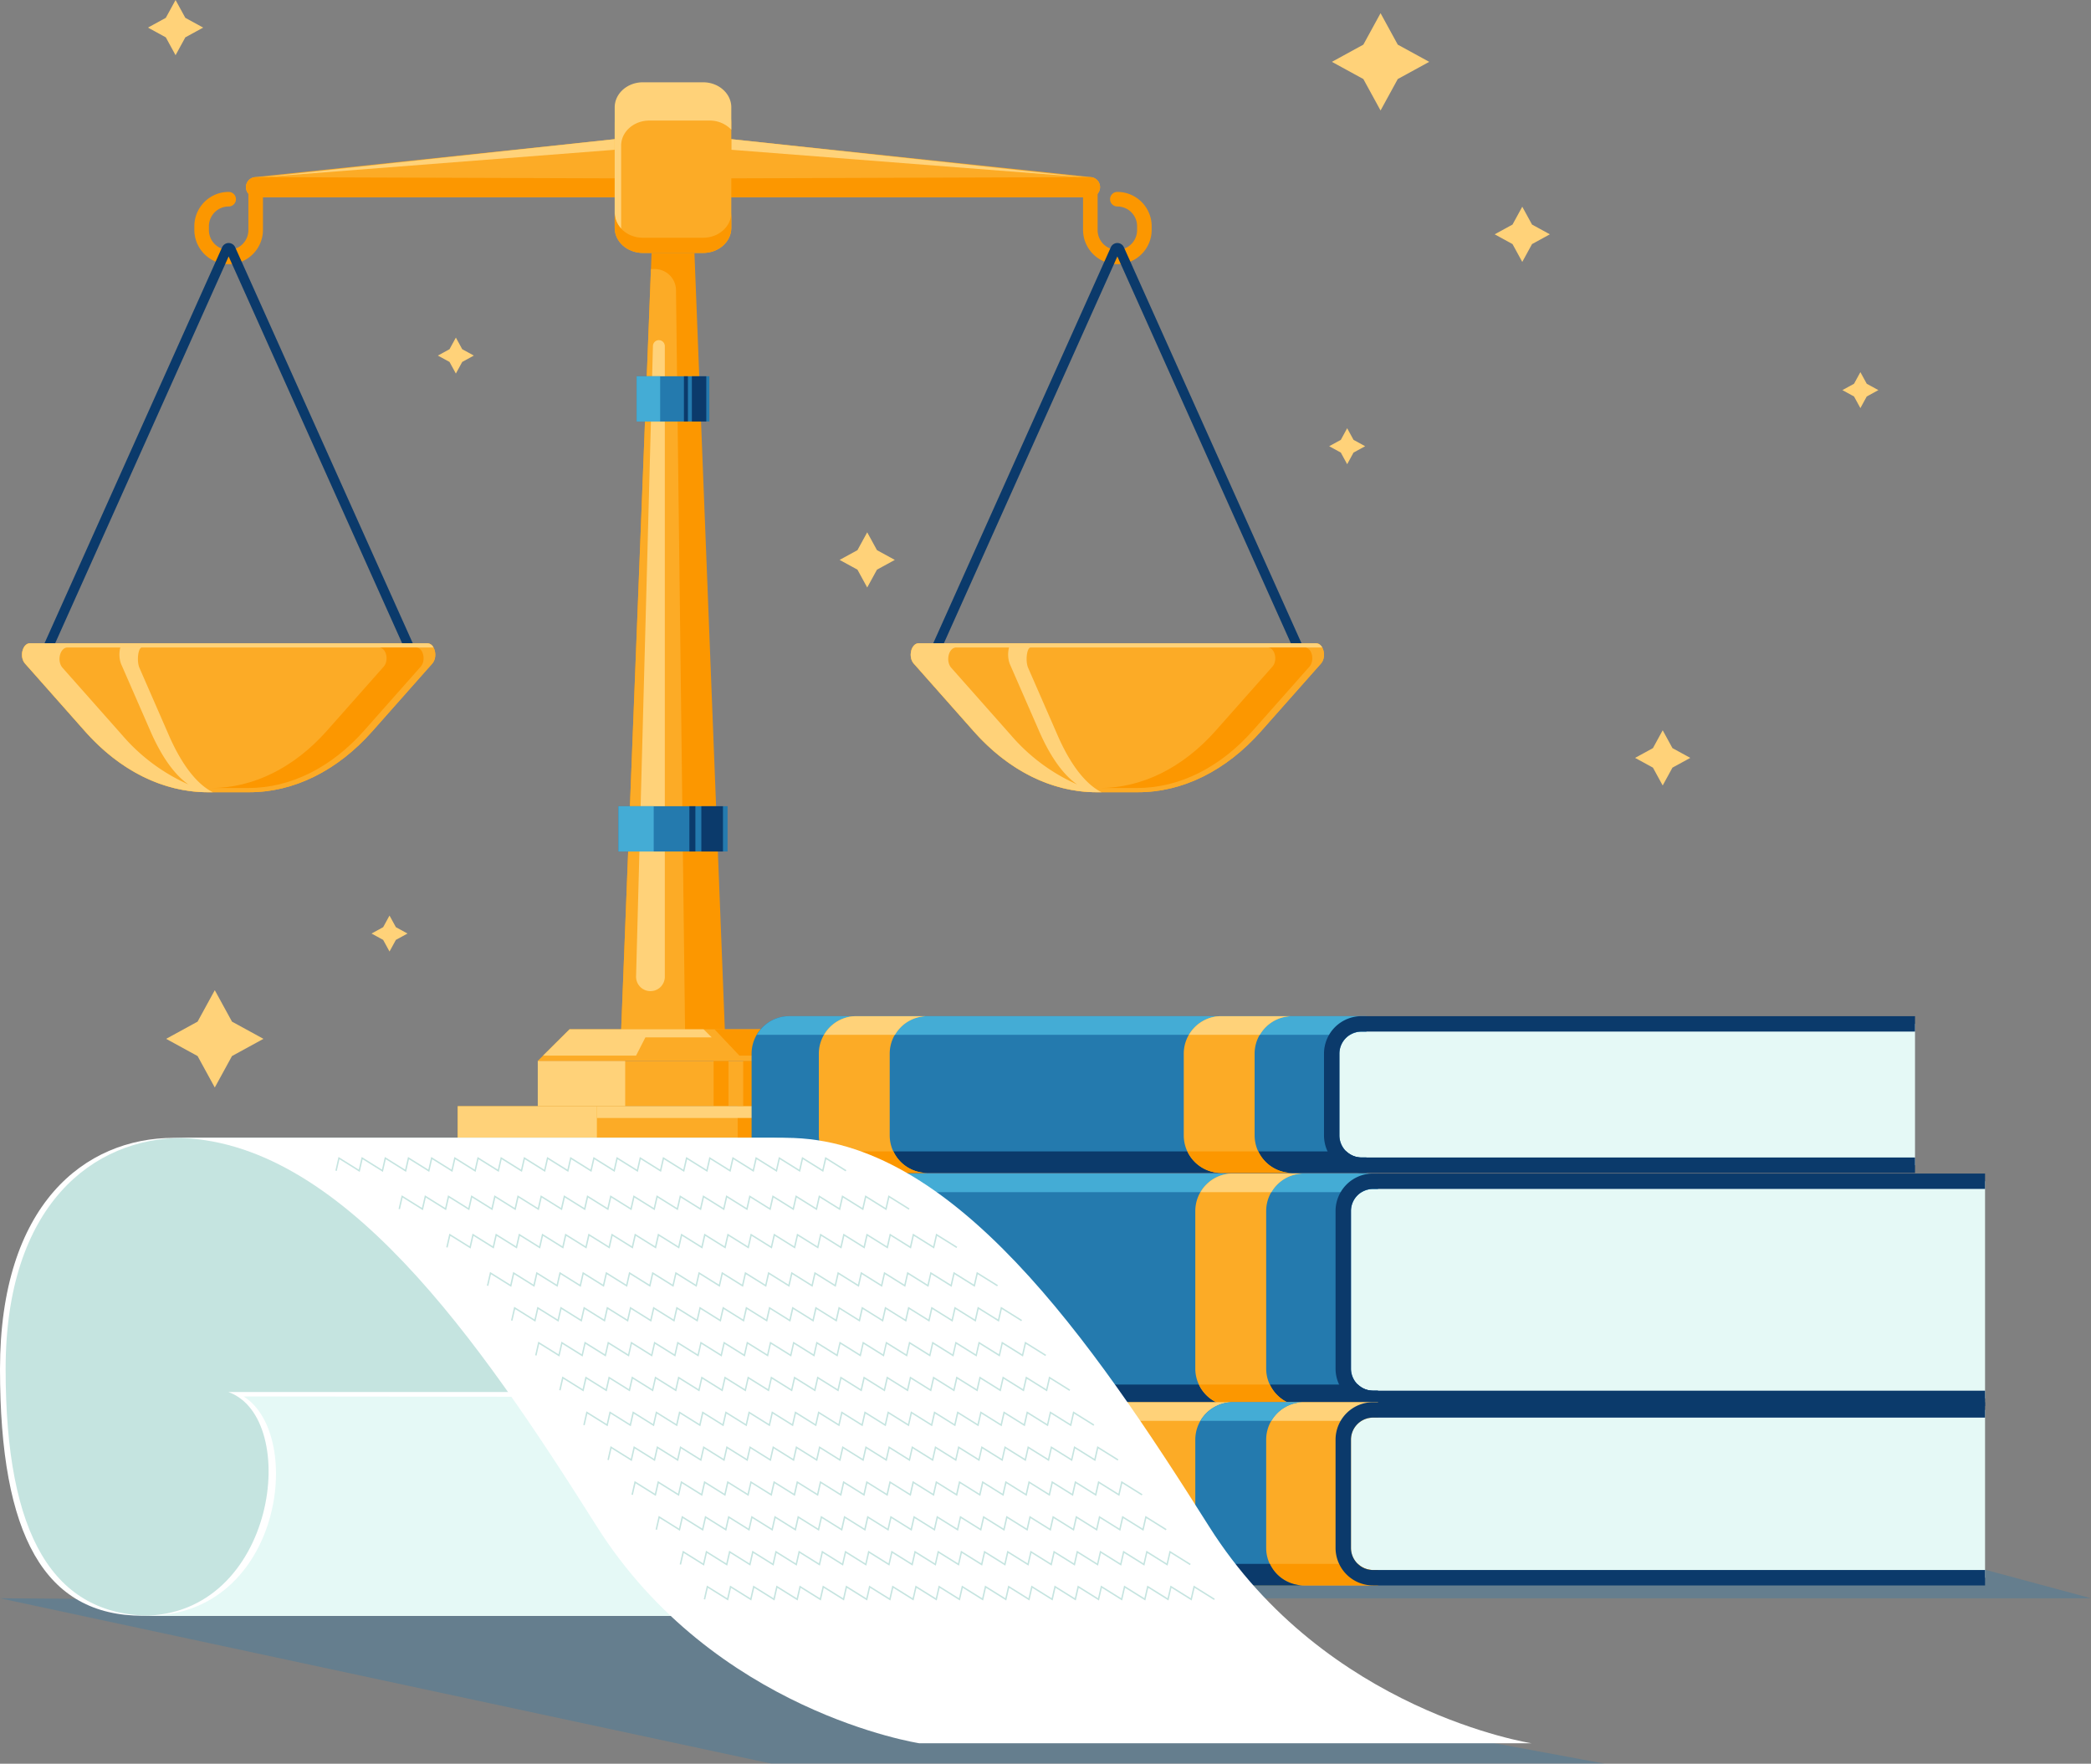 <svg id="Group_872" data-name="Group 872" xmlns="http://www.w3.org/2000/svg" xmlns:xlink="http://www.w3.org/1999/xlink" width="711.355" height="600" viewBox="0 0 711.355 600">
  <rect x="0" y="0" width="711.355" height="600" fill="#808080" stroke="none"/>
  <defs>
    <clipPath id="clip-path">
      <rect id="Rectangle_187" data-name="Rectangle 187" width="711.355" height="600" fill="none"/>
    </clipPath>
    <clipPath id="clip-path-3">
      <rect id="Rectangle_166" data-name="Rectangle 166" width="409.536" height="23.159" fill="none"/>
    </clipPath>
    <clipPath id="clip-path-4">
      <rect id="Rectangle_167" data-name="Rectangle 167" width="546.007" height="56.283" fill="none"/>
    </clipPath>
    <clipPath id="clip-path-5">
      <rect id="Rectangle_185" data-name="Rectangle 185" width="29.939" height="11.531" fill="none"/>
    </clipPath>
  </defs>
  <g id="Group_871" data-name="Group 871" clip-path="url(#clip-path)">
    <g id="Group_870" data-name="Group 870">
      <g id="Group_869" data-name="Group 869" clip-path="url(#clip-path)">
        <g id="Group_862" data-name="Group 862" transform="translate(301.819 520.558)" opacity="0.3">
          <g id="Group_861" data-name="Group 861">
            <g id="Group_860" data-name="Group 860" clip-path="url(#clip-path-3)">
              <path id="Path_1040" data-name="Path 1040" d="M516.27,273.217,561.6,285.431H245.263l-93.2-23.159Z" transform="translate(-152.065 -262.272)" fill="#247aae"/>
            </g>
          </g>
        </g>
        <g id="Group_865" data-name="Group 865" transform="translate(0 543.717)" opacity="0.3">
          <g id="Group_864" data-name="Group 864">
            <g id="Group_863" data-name="Group 863" clip-path="url(#clip-path-4)">
              <path id="Path_1041" data-name="Path 1041" d="M0,273.94l262.57,56.283H546.007L252.624,275.911Z" transform="translate(0 -273.94)" fill="#247aae"/>
            </g>
          </g>
        </g>
        <path id="Path_1042" data-name="Path 1042" d="M45.271,37.805,187.439,22.8V44.631H45.577a3.42,3.42,0,0,1-.306-6.826" transform="translate(41.516 22.45)" fill="#fcab26"/>
        <path id="Path_1043" data-name="Path 1043" d="M45.271,30.358l142.167.486v6.339H45.577a3.42,3.42,0,0,1-.306-6.826" transform="translate(41.516 29.897)" fill="#fc9700"/>
        <path id="Path_1044" data-name="Path 1044" d="M44.983,59.732A11.687,11.687,0,0,0,56.655,48.059V33.082a2.479,2.479,0,0,0-4.958,0V48.059a6.715,6.715,0,1,1-13.429,0V46.821a6.72,6.72,0,0,1,6.715-6.713,2.48,2.48,0,0,0,0-4.96A11.685,11.685,0,0,0,33.31,46.821v1.239A11.685,11.685,0,0,0,44.983,59.732" transform="translate(32.804 30.138)" fill="#fc9700"/>
        <path id="Path_1045" data-name="Path 1045" d="M45.072,36.766,164.735,23.851v3.612Z" transform="translate(44.387 23.488)" fill="#ffd279"/>
        <path id="Path_1046" data-name="Path 1046" d="M131.814,182.024,70.909,46.218,10,182.024l-3.017-1.354L68.666,43.138a2.447,2.447,0,0,1,2.241-1.485h0a2.448,2.448,0,0,1,2.241,1.485l61.682,137.533Z" transform="translate(6.878 41.02)" fill="#0b3a6b"/>
        <path id="Path_1047" data-name="Path 1047" d="M141.627,110.254H6.517c-2.592,0-3.735,4.629-1.709,6.917L25.2,140.2c11.889,13.425,26.642,20.735,41.844,20.735H81.1c15.2,0,29.955-7.31,41.846-20.735l20.392-23.028c2.028-2.288.885-6.917-1.707-6.917" transform="translate(3.714 108.578)" fill="#fcab26"/>
        <path id="Path_1048" data-name="Path 1048" d="M141.627,110.254H6.517c-2.592,0-3.735,4.629-1.709,6.917L25.2,140.2c11.889,13.425,26.642,20.735,41.844,20.735H81.1c15.2,0,29.955-7.31,41.846-20.735l20.392-23.028c2.028-2.288.885-6.917-1.707-6.917" transform="translate(3.714 108.578)" fill="#fcab26"/>
        <path id="Path_1049" data-name="Path 1049" d="M141.627,110.255H6.518c-2.594,0-3.735,4.629-1.709,6.917L25.2,140.2c11.889,13.425,26.642,20.735,41.844,20.735H68.7c-5.43-2.731-10.569-9.325-14.928-19.3L43.719,118.605c-1-2.29-.437-6.919.842-6.919h99.191a2.484,2.484,0,0,0-2.124-1.431m-104.2,6.917L47.484,140.2c3.811,8.723,8.219,14.846,12.9,18.078a63.713,63.713,0,0,1-22.418-16.647L17.569,118.605c-2.026-2.29-.885-6.919,1.707-6.919H37.221a9.507,9.507,0,0,0,.206,5.486" transform="translate(3.714 108.579)" fill="#ffd279"/>
        <path id="Path_1050" data-name="Path 1050" d="M105.891,110.976H93.29c2.445,0,3.523,4.367,1.61,6.528L75.659,139.228c-11.216,12.667-25.136,19.564-39.478,19.564h12.6c14.344,0,28.262-6.9,39.48-19.564L107.5,117.5c1.911-2.161.834-6.528-1.612-6.528" transform="translate(35.631 109.289)" fill="#fc9700"/>
        <path id="Path_1051" data-name="Path 1051" d="M257.521,37.805,115.354,22.8V44.631H257.216a3.42,3.42,0,0,0,.306-6.826" transform="translate(113.601 22.45)" fill="#fcab26"/>
        <path id="Path_1052" data-name="Path 1052" d="M257.521,30.358l-142.167.486v6.339H257.216a3.42,3.42,0,0,0,.306-6.826" transform="translate(113.601 29.897)" fill="#fc9700"/>
        <path id="Path_1053" data-name="Path 1053" d="M197.309,59.732a11.685,11.685,0,0,1-11.673-11.673V33.082a2.479,2.479,0,1,1,4.958,0V48.059a6.715,6.715,0,1,0,13.429,0V46.821a6.72,6.72,0,0,0-6.715-6.713,2.48,2.48,0,0,1,0-4.96,11.685,11.685,0,0,1,11.673,11.673v1.239a11.685,11.685,0,0,1-11.673,11.673" transform="translate(182.815 30.138)" fill="#fc9700"/>
        <path id="Path_1054" data-name="Path 1054" d="M245.01,36.766,125.346,23.851v3.612Z" transform="translate(123.441 23.488)" fill="#ffd279"/>
        <path id="Path_1055" data-name="Path 1055" d="M162.328,182.024l-3.017-1.354,61.68-137.533a2.435,2.435,0,0,1,4.484,0l61.682,137.533-3.015,1.354L223.236,46.216Z" transform="translate(156.89 41.02)" fill="#0b3a6b"/>
        <path id="Path_1056" data-name="Path 1056" d="M135.433,16.708H114.956c-5.3,0-9.595,3.819-9.595,8.529V61.068c0,4.71,4.3,8.529,9.595,8.529h20.477c5.3,0,9.595-3.819,9.595-8.529V25.237c0-4.71-4.3-8.529-9.595-8.529" transform="translate(103.76 16.454)" fill="#fcab26"/>
        <path id="Path_1057" data-name="Path 1057" d="M107.549,35.651c0-4.71,4.3-8.529,9.595-8.529h20.477a10.082,10.082,0,0,1,7.407,3.108v-7.6c0-4.71-4.3-8.529-9.595-8.529H114.957c-5.3,0-9.595,3.819-9.595,8.529V58.466a7.941,7.941,0,0,0,2.187,5.422Z" transform="translate(103.761 13.892)" fill="#ffd279"/>
        <path id="Path_1058" data-name="Path 1058" d="M135.433,44.985H114.956c-5.3,0-9.595-3.819-9.595-8.529V41.62c0,4.71,4.3,8.529,9.595,8.529h20.477c5.3,0,9.595-3.819,9.595-8.529V36.456c0,4.71-4.3,8.529-9.595,8.529" transform="translate(103.76 35.902)" fill="#fc9700"/>
        <path id="Path_1059" data-name="Path 1059" d="M116.822,43.355H131.4l10.359,264.608H106.463Z" transform="translate(104.845 42.696)" fill="#fc9700"/>
        <path id="Path_1060" data-name="Path 1060" d="M106.464,305.248,116.608,46.112h1.266a7.259,7.259,0,0,1,7.258,7.288l3.08,251.848Z" transform="translate(104.846 45.411)" fill="#fcab26"/>
        <rect id="Rectangle_168" data-name="Rectangle 168" width="92.004" height="15.426" transform="translate(182.953 360.901)" fill="#fcab26"/>
        <rect id="Rectangle_169" data-name="Rectangle 169" width="18.224" height="15.426" transform="translate(252.836 360.901)" fill="#fc9700"/>
        <rect id="Rectangle_170" data-name="Rectangle 170" width="5.055" height="15.426" transform="translate(242.775 360.901)" fill="#fc9700"/>
        <rect id="Rectangle_171" data-name="Rectangle 171" width="29.736" height="15.426" transform="translate(182.953 360.901)" fill="#ffd279"/>
        <rect id="Rectangle_172" data-name="Rectangle 172" width="146.488" height="24.25" transform="translate(155.712 376.327)" fill="#fcab26"/>
        <rect id="Rectangle_173" data-name="Rectangle 173" width="29.018" height="24.25" transform="translate(266.98 376.327)" fill="#fc9700"/>
        <rect id="Rectangle_174" data-name="Rectangle 174" width="8.05" height="24.25" transform="translate(250.958 376.327)" fill="#fc9700"/>
        <rect id="Rectangle_175" data-name="Rectangle 175" width="47.347" height="24.25" transform="translate(155.71 376.327)" fill="#ffd279"/>
        <rect id="Rectangle_176" data-name="Rectangle 176" width="99.143" height="3.999" transform="translate(203.057 376.327)" fill="#ffd279"/>
        <path id="Path_1061" data-name="Path 1061" d="M92.177,187.163h92l-10.809-10.744H102.986Z" transform="translate(90.776 173.738)" fill="#fcab26"/>
        <path id="Path_1062" data-name="Path 1062" d="M93.085,185.373h31.634l3.174-6.2h22.563l-2.773-2.755H102.092Z" transform="translate(91.67 173.738)" fill="#ffd279"/>
        <path id="Path_1063" data-name="Path 1063" d="M122.471,176.42l8.461,8.953h16.706l-8.717-8.953Z" transform="translate(120.61 173.739)" fill="#fc9700"/>
        <path id="Path_1064" data-name="Path 1064" d="M293.953,110.254H158.843c-2.592,0-3.735,4.629-1.707,6.917L177.528,140.2c11.889,13.425,26.642,20.735,41.844,20.735h14.052c15.2,0,29.955-7.31,41.844-20.735l20.392-23.028c2.028-2.288.885-6.917-1.707-6.917" transform="translate(153.726 108.578)" fill="#fcab26"/>
        <path id="Path_1065" data-name="Path 1065" d="M293.953,110.254H158.843c-2.592,0-3.735,4.629-1.707,6.917L177.528,140.2c11.889,13.425,26.642,20.735,41.844,20.735h14.052c15.2,0,29.955-7.31,41.844-20.735l20.392-23.028c2.028-2.288.885-6.917-1.707-6.917" transform="translate(153.726 108.578)" fill="#fcab26"/>
        <path id="Path_1066" data-name="Path 1066" d="M293.953,110.255H158.844c-2.594,0-3.735,4.629-1.709,6.917L177.529,140.2c11.889,13.425,26.642,20.735,41.844,20.735h1.657c-5.43-2.731-10.569-9.325-14.928-19.3l-10.057-23.026c-1-2.29-.437-6.919.844-6.919h99.189a2.484,2.484,0,0,0-2.124-1.431m-104.2,6.917L199.81,140.2c3.811,8.723,8.219,14.846,12.9,18.078a63.7,63.7,0,0,1-22.418-16.647l-20.392-23.026c-2.028-2.29-.885-6.919,1.707-6.919h17.947a9.49,9.49,0,0,0,.2,5.486" transform="translate(153.725 108.579)" fill="#ffd279"/>
        <path id="Path_1067" data-name="Path 1067" d="M258.218,110.976h-12.6c2.445,0,3.523,4.367,1.61,6.528l-19.241,21.724c-11.216,12.667-25.136,19.564-39.478,19.564h12.6c14.344,0,28.262-6.9,39.48-19.564L259.83,117.5c1.911-2.161.834-6.528-1.612-6.528" transform="translate(185.643 109.289)" fill="#fc9700"/>
        <path id="Path_1068" data-name="Path 1068" d="M116.785,58.3a2.021,2.021,0,0,0-2.021,1.967l-5.74,214.51a4.891,4.891,0,1,0,9.781.131V60.325a2.021,2.021,0,0,0-2.021-2.021" transform="translate(107.366 57.418)" fill="#ffd279"/>
        <rect id="Rectangle_177" data-name="Rectangle 177" width="37.132" height="15.402" transform="translate(210.389 274.268)" fill="#247aae"/>
        <rect id="Rectangle_178" data-name="Rectangle 178" width="7.356" height="15.402" transform="translate(238.593 274.268)" fill="#0b3a6b"/>
        <rect id="Rectangle_179" data-name="Rectangle 179" width="2.04" height="15.402" transform="translate(234.532 274.268)" fill="#0b3a6b"/>
        <rect id="Rectangle_180" data-name="Rectangle 180" width="12.002" height="15.402" transform="translate(210.389 274.268)" fill="#44acd5"/>
        <rect id="Rectangle_181" data-name="Rectangle 181" width="24.737" height="15.402" transform="translate(216.586 128)" fill="#247aae"/>
        <rect id="Rectangle_182" data-name="Rectangle 182" width="4.9" height="15.402" transform="translate(235.376 128)" fill="#0b3a6b"/>
        <rect id="Rectangle_183" data-name="Rectangle 183" width="1.36" height="15.402" transform="translate(232.671 128)" fill="#0b3a6b"/>
        <rect id="Rectangle_184" data-name="Rectangle 184" width="7.995" height="15.402" transform="translate(216.588 128)" fill="#44acd5"/>
        <path id="Path_1069" data-name="Path 1069" d="M250.7,12.961l-5.853-10.7-5.853,10.7-10.7,5.853,10.7,5.853,5.853,10.7,5.853-10.7,10.7-5.853Z" transform="translate(224.816 2.224)" fill="#ffd279"/>
        <path id="Path_1070" data-name="Path 1070" d="M50.883,180.418l-5.853-10.7-5.853,10.7-10.7,5.853,10.7,5.853,5.853,10.7,5.853-10.7,10.7-5.853Z" transform="translate(28.04 167.134)" fill="#ffd279"/>
        <path id="Path_1071" data-name="Path 1071" d="M236.108,77.354,233.945,73.4l-2.163,3.956-3.958,2.163,3.958,2.163,2.163,3.958,2.163-3.958,3.956-2.163Z" transform="translate(224.361 72.282)" fill="#ffd279"/>
        <path id="Path_1072" data-name="Path 1072" d="M71.966,160.88,69.8,156.924l-2.163,3.956-3.958,2.163,3.958,2.163,2.163,3.958,2.163-3.958,3.956-2.163Z" transform="translate(62.713 154.539)" fill="#ffd279"/>
        <path id="Path_1073" data-name="Path 1073" d="M324.073,67.739l-2.164-3.956-2.163,3.956L315.789,69.9l3.958,2.163,2.163,3.958,2.164-3.958,3.956-2.163Z" transform="translate(310.99 62.814)" fill="#ffd279"/>
        <path id="Path_1074" data-name="Path 1074" d="M83.337,61.818l-2.163-3.956L79.01,61.818l-3.958,2.163,3.958,2.163L81.173,70.1l2.163-3.958,3.956-2.163Z" transform="translate(73.912 56.983)" fill="#ffd279"/>
        <path id="Path_1075" data-name="Path 1075" d="M268.9,41.5l-3.319-6.069-3.32,6.069-6.07,3.319,6.07,3.321,3.32,6.07,3.319-6.07,6.069-3.321Z" transform="translate(252.293 34.894)" fill="#ffd279"/>
        <path id="Path_1076" data-name="Path 1076" d="M292.967,131.238l-3.321-6.07-3.319,6.07-6.07,3.321,6.07,3.319,3.319,6.07,3.321-6.07,6.07-3.319Z" transform="translate(275.999 123.267)" fill="#ffd279"/>
        <path id="Path_1077" data-name="Path 1077" d="M38.071,6.069,34.75,0,31.431,6.069l-6.07,3.319,6.07,3.321,3.319,6.07,3.321-6.07,6.07-3.321Z" transform="translate(24.976 0)" fill="#ffd279"/>
        <path id="Path_1078" data-name="Path 1078" d="M156.62,97.306l-3.321-6.07-3.319,6.07-6.07,3.321,6.07,3.319,3.319,6.07,3.321-6.07,6.07-3.319Z" transform="translate(141.724 89.85)" fill="#ffd279"/>
        <path id="Path_1079" data-name="Path 1079" d="M240.36,202.461a10.122,10.122,0,0,0-10.122,10.122v53.625a10.122,10.122,0,0,0,10.122,10.122H448.572v-73.87Z" transform="translate(226.739 199.384)" fill="#e5f9f6"/>
        <path id="Path_1080" data-name="Path 1080" d="M355.831,275.01h-1.679a7.507,7.507,0,0,1-7.5-7.5V213.884a7.507,7.507,0,0,1,7.5-7.5h1.679V201.14H127.437a12.759,12.759,0,0,0-12.746,12.744v53.627a12.759,12.759,0,0,0,12.746,12.744H355.831Z" transform="translate(112.948 198.083)" fill="#247aae"/>
        <path id="Path_1081" data-name="Path 1081" d="M348.38,237.312H115.354a12.644,12.644,0,0,0,11.43,7.322H355.178v-5.246H353.5a7.4,7.4,0,0,1-5.121-2.076" transform="translate(113.601 233.706)" fill="#0b3a6b"/>
        <path id="Path_1082" data-name="Path 1082" d="M349.418,207.477a7.416,7.416,0,0,1,3.843-1.092h1.677V201.14H126.544a12.69,12.69,0,0,0-10.946,6.337Z" transform="translate(113.841 198.083)" fill="#44acd5"/>
        <path id="Path_1083" data-name="Path 1083" d="M449.873,280.256H241.663a12.759,12.759,0,0,1-12.746-12.744V213.884a12.761,12.761,0,0,1,12.746-12.744h208.21v5.246H241.663a7.507,7.507,0,0,0-7.5,7.5v53.627a7.507,7.507,0,0,0,7.5,7.5h208.21Z" transform="translate(225.438 198.083)" fill="#0b3a6b"/>
        <path id="Path_1084" data-name="Path 1084" d="M228.989,267.511V213.883a12.759,12.759,0,0,1,12.746-12.742H217.622a12.759,12.759,0,0,0-12.746,12.742v53.627a12.759,12.759,0,0,0,12.746,12.744h24.113a12.759,12.759,0,0,1-12.746-12.744" transform="translate(201.763 198.084)" fill="#fcab26"/>
        <path id="Path_1085" data-name="Path 1085" d="M229.621,237.312H205.51A12.732,12.732,0,0,0,217,244.634h24.109a12.729,12.729,0,0,1-11.488-7.322" transform="translate(202.387 233.706)" fill="#fc9700"/>
        <path id="Path_1086" data-name="Path 1086" d="M205.779,207.477H229.89a12.706,12.706,0,0,1,10.954-6.337H216.733a12.706,12.706,0,0,0-10.954,6.337" transform="translate(202.652 198.083)" fill="#ffd279"/>
        <path id="Path_1087" data-name="Path 1087" d="M150.328,267.511V213.883a12.759,12.759,0,0,1,12.746-12.742H138.963a12.759,12.759,0,0,0-12.746,12.742v53.627a12.759,12.759,0,0,0,12.746,12.744h24.111a12.759,12.759,0,0,1-12.746-12.744" transform="translate(124.299 198.084)" fill="#fcab26"/>
        <path id="Path_1088" data-name="Path 1088" d="M150.962,237.312H126.851a12.729,12.729,0,0,0,11.49,7.322H162.45a12.727,12.727,0,0,1-11.488-7.322" transform="translate(124.923 233.706)" fill="#fc9700"/>
        <path id="Path_1089" data-name="Path 1089" d="M127.12,207.477h24.111a12.706,12.706,0,0,1,10.954-6.337H138.074a12.706,12.706,0,0,0-10.954,6.337" transform="translate(125.188 198.083)" fill="#ffd279"/>
        <path id="Path_1090" data-name="Path 1090" d="M240.36,241.656a10.122,10.122,0,0,0-10.122,10.122v36.84a10.123,10.123,0,0,0,10.122,10.125H448.572V241.656Z" transform="translate(226.739 237.984)" fill="#e5f9f6"/>
        <path id="Path_1091" data-name="Path 1091" d="M355.831,297.42h-1.679a7.507,7.507,0,0,1-7.5-7.5V253.079a7.507,7.507,0,0,1,7.5-7.5h1.679v-5.246H127.437a12.759,12.759,0,0,0-12.746,12.744v36.842a12.759,12.759,0,0,0,12.746,12.745H355.831Z" transform="translate(112.948 236.683)" fill="#fcab26"/>
        <path id="Path_1092" data-name="Path 1092" d="M348.38,268.05H115.354a12.644,12.644,0,0,0,11.43,7.322H355.178v-5.246H353.5a7.4,7.4,0,0,1-5.121-2.076" transform="translate(113.601 263.976)" fill="#fc9700"/>
        <path id="Path_1093" data-name="Path 1093" d="M349.418,246.672a7.416,7.416,0,0,1,3.843-1.092h1.677v-5.246H126.544a12.69,12.69,0,0,0-10.946,6.337Z" transform="translate(113.841 236.683)" fill="#ffd279"/>
        <path id="Path_1094" data-name="Path 1094" d="M449.873,302.666H241.663a12.759,12.759,0,0,1-12.746-12.745V253.079a12.761,12.761,0,0,1,12.746-12.744h208.21v5.246H241.663a7.507,7.507,0,0,0-7.5,7.5v36.842a7.507,7.507,0,0,0,7.5,7.5h208.21Z" transform="translate(225.438 236.683)" fill="#0b3a6b"/>
        <path id="Path_1095" data-name="Path 1095" d="M228.989,289.921V253.079a12.759,12.759,0,0,1,12.746-12.744H217.622a12.759,12.759,0,0,0-12.746,12.744v36.842a12.759,12.759,0,0,0,12.746,12.745h24.113a12.759,12.759,0,0,1-12.746-12.745" transform="translate(201.763 236.683)" fill="#247aae"/>
        <path id="Path_1096" data-name="Path 1096" d="M229.621,268.05H205.51A12.732,12.732,0,0,0,217,275.372h24.109a12.729,12.729,0,0,1-11.488-7.322" transform="translate(202.387 263.976)" fill="#0b3a6b"/>
        <path id="Path_1097" data-name="Path 1097" d="M205.779,246.672H229.89a12.706,12.706,0,0,1,10.954-6.337H216.733a12.706,12.706,0,0,0-10.954,6.337" transform="translate(202.652 236.683)" fill="#44acd5"/>
        <path id="Path_1098" data-name="Path 1098" d="M150.328,289.921V253.079a12.759,12.759,0,0,1,12.746-12.744H138.963a12.759,12.759,0,0,0-12.746,12.744v36.842a12.759,12.759,0,0,0,12.746,12.745h24.111a12.759,12.759,0,0,1-12.746-12.745" transform="translate(124.299 236.683)" fill="#247aae"/>
        <path id="Path_1099" data-name="Path 1099" d="M150.962,268.05H126.851a12.729,12.729,0,0,0,11.49,7.322H162.45a12.727,12.727,0,0,1-11.488-7.322" transform="translate(124.923 263.976)" fill="#0b3a6b"/>
        <path id="Path_1100" data-name="Path 1100" d="M127.12,246.672h24.111a12.706,12.706,0,0,1,10.954-6.337H138.074a12.706,12.706,0,0,0-10.954,6.337" transform="translate(125.188 236.683)" fill="#44acd5"/>
        <path id="Path_1101" data-name="Path 1101" d="M238.38,175.49a10.122,10.122,0,0,0-10.122,10.122v27.837a10.123,10.123,0,0,0,10.122,10.122H426.7V175.49Z" transform="translate(224.788 172.823)" fill="#e5f9f6"/>
        <path id="Path_1102" data-name="Path 1102" d="M337.982,222.249H336.3a7.505,7.505,0,0,1-7.5-7.5V186.913a7.507,7.507,0,0,1,7.5-7.5h1.681v-5.244H141.571a12.759,12.759,0,0,0-12.746,12.744V214.75a12.761,12.761,0,0,0,12.746,12.744h196.41Z" transform="translate(126.867 171.522)" fill="#247aae"/>
        <path id="Path_1103" data-name="Path 1103" d="M330.53,197.347H129.487a12.644,12.644,0,0,0,11.43,7.322h196.41v-5.246H335.65a7.4,7.4,0,0,1-5.121-2.076" transform="translate(127.519 194.348)" fill="#0b3a6b"/>
        <path id="Path_1104" data-name="Path 1104" d="M331.568,180.506a7.416,7.416,0,0,1,3.843-1.092h1.677v-5.246H140.677a12.69,12.69,0,0,0-10.946,6.337Z" transform="translate(127.759 171.522)" fill="#44acd5"/>
        <path id="Path_1105" data-name="Path 1105" d="M428,227.495H239.681a12.758,12.758,0,0,1-12.744-12.744V186.913a12.758,12.758,0,0,1,12.744-12.744H428v5.246H239.681a7.507,7.507,0,0,0-7.5,7.5V214.75a7.507,7.507,0,0,0,7.5,7.5H428Z" transform="translate(223.488 171.522)" fill="#0b3a6b"/>
        <path id="Path_1106" data-name="Path 1106" d="M227.007,214.75V186.913a12.759,12.759,0,0,1,12.746-12.744H215.642A12.759,12.759,0,0,0,202.9,186.913V214.75a12.759,12.759,0,0,0,12.746,12.744h24.111a12.759,12.759,0,0,1-12.746-12.744" transform="translate(199.813 171.522)" fill="#fcab26"/>
        <path id="Path_1107" data-name="Path 1107" d="M227.64,197.347H203.529a12.732,12.732,0,0,0,11.49,7.322h24.109a12.729,12.729,0,0,1-11.488-7.322" transform="translate(200.436 194.348)" fill="#fc9700"/>
        <path id="Path_1108" data-name="Path 1108" d="M203.8,180.506H227.91a12.706,12.706,0,0,1,10.954-6.337H214.753a12.706,12.706,0,0,0-10.954,6.337" transform="translate(200.702 171.522)" fill="#ffd279"/>
        <path id="Path_1109" data-name="Path 1109" d="M164.462,214.75V186.913a12.759,12.759,0,0,1,12.746-12.744H153.1a12.759,12.759,0,0,0-12.746,12.744V214.75A12.759,12.759,0,0,0,153.1,227.495h24.111a12.759,12.759,0,0,1-12.746-12.744" transform="translate(138.218 171.522)" fill="#fcab26"/>
        <path id="Path_1110" data-name="Path 1110" d="M165.1,197.347H140.984a12.732,12.732,0,0,0,11.49,7.322h24.109a12.729,12.729,0,0,1-11.488-7.322" transform="translate(138.841 194.348)" fill="#fc9700"/>
        <path id="Path_1111" data-name="Path 1111" d="M141.254,180.506h24.111a12.706,12.706,0,0,1,10.954-6.337H152.208a12.706,12.706,0,0,0-10.954,6.337" transform="translate(139.107 171.522)" fill="#ffd279"/>
        <path id="Path_1112" data-name="Path 1112" d="M267.5,195.026c-30.483,0-59.209,22.754-59.209,78.672,0,56.855,15.273,83.906,48.53,83.906H48.53C15.273,357.6,0,330.552,0,273.7c0-55.918,28.726-78.672,59.209-78.672Z" transform="translate(0 192.062)" fill="#fff"/>
        <path id="Path_1113" data-name="Path 1113" d="M269.56,195.026c-30.483,0-59.209,22.754-59.209,78.672,0,56.855,15.273,83.906,48.53,83.906H50.589C17.332,357.6.963,330.552.963,273.7c0-55.918,29.822-78.672,60.3-78.672Z" transform="translate(0.948 192.062)" fill="#c5e4e0"/>
        <g id="Group_868" data-name="Group 868" transform="translate(229.892 538.135)" opacity="0.3">
          <g id="Group_867" data-name="Group 867">
            <g id="Group_866" data-name="Group 866" clip-path="url(#clip-path-5)">
              <path id="Path_1114" data-name="Path 1114" d="M128.937,279.788a36.382,36.382,0,0,1-13.11-8.66c3.082,4.206,5.9,8.1,8.408,11.532h21.531a50.465,50.465,0,0,1-11.635-1.274,40.3,40.3,0,0,1-5.194-1.6" transform="translate(-115.825 -271.128)" fill="#247aae"/>
            </g>
          </g>
        </g>
        <path id="Path_1115" data-name="Path 1115" d="M232.743,314.7c45.65,0,53.909-67.37,29.135-76.113H53.587C78.359,247.332,70.1,314.7,24.45,314.7Z" transform="translate(24.078 234.963)" fill="#fff"/>
        <path id="Path_1116" data-name="Path 1116" d="M233.6,313.951c45.65,0,55.638-65.641,30.864-74.384l-206.5-.214c20.95,13.135,13,74.6-32.654,74.6Z" transform="translate(24.925 235.715)" fill="#e5f9f6"/>
        <path id="Path_1117" data-name="Path 1117" d="M491.686,400.985S421.737,390.3,381.9,327.15s-87.19-132.124-143.781-132.124H29.83c56.591,0,103.95,68.976,143.783,132.124s109.779,73.835,109.779,73.835Z" transform="translate(29.377 192.062)" fill="#fff"/>
        <path id="Path_1118" data-name="Path 1118" d="M223.453,203.381l-6.9-4.3-.984,4.3-6.9-4.3-.984,4.3-6.9-4.3-.984,4.3-6.9-4.3-.984,4.3-6.9-4.3-.984,4.3-6.9-4.3-.986,4.3-6.9-4.3-.986,4.3-6.9-4.3-.986,4.3-6.9-4.3-.986,4.3-6.9-4.3-.986,4.3-6.9-4.3-.986,4.3-6.9-4.3-.986,4.3-6.9-4.3-.984,4.3-6.9-4.3-.984,4.3-6.9-4.3-.984,4.3-6.9-4.3-.984,4.3-6.9-4.3-.984,4.3-6.9-4.3-.984,4.3-6.9-4.3-.984,4.3-6.9-4.3-.986,4.3-6.9-4.3-.909,3.966-.476-.111,1.062-4.634,6.9,4.3.984-4.3,6.9,4.3.984-4.3,6.9,4.3.986-4.3,6.9,4.3.986-4.3,6.9,4.3.986-4.3,6.9,4.3.986-4.3,6.9,4.3.986-4.3,6.9,4.3.986-4.3,6.9,4.3.986-4.3,6.9,4.3.984-4.3,6.9,4.3.984-4.3,6.9,4.3.984-4.3,6.9,4.3.984-4.3,6.9,4.3.984-4.3,6.9,4.3.984-4.3,6.9,4.3.984-4.3,6.9,4.3.986-4.3,6.9,4.3.986-4.3,6.9,4.3.986-4.3,6.9,4.3.986-4.3,6.9,4.3.986-4.3,7.189,4.482-.258.417-6.607-4.118Z" transform="translate(56.62 195.289)" fill="#c5e4e0"/>
        <path id="Path_1119" data-name="Path 1119" d="M218.517,209.95l-6.9-4.3-.984,4.3-6.9-4.3-.984,4.3-6.9-4.3-.984,4.3-6.9-4.3-.984,4.3-6.9-4.3-.986,4.3-6.9-4.3-.986,4.3-6.9-4.3-.986,4.3-6.9-4.3-.984,4.3-6.9-4.3-.984,4.3-6.9-4.3-.984,4.3-6.9-4.3-.984,4.3-6.9-4.3-.984,4.3-6.9-4.3-.984,4.3-6.9-4.3-.986,4.3-6.9-4.3-.986,4.3-6.9-4.3-.986,4.3-6.9-4.3-.986,4.3-6.9-4.3-.986,4.3-6.9-4.3-.909,3.966-.478-.111,1.064-4.634,6.9,4.3.986-4.3,6.9,4.3.984-4.3,6.9,4.3.984-4.3,6.9,4.3.984-4.3,6.9,4.3.984-4.3,6.9,4.3.984-4.3,6.9,4.3.986-4.3,6.9,4.3.986-4.3,6.9,4.3.986-4.3,6.9,4.3.986-4.3,6.9,4.3.986-4.3,6.9,4.3.986-4.3,6.9,4.3.986-4.3,6.9,4.3.984-4.3,6.9,4.3.984-4.3,6.9,4.3.984-4.3,6.9,4.3.984-4.3,6.9,4.3.984-4.3,6.9,4.3.984-4.3,6.9,4.3.986-4.3,6.9,4.3.984-4.3,7.189,4.482-.258.417-6.607-4.118-.986,4.3-6.9-4.3-.986,4.3-6.9-4.3Z" transform="translate(67.284 201.758)" fill="#c5e4e0"/>
        <path id="Path_1120" data-name="Path 1120" d="M242.46,216.519l-6.9-4.3-.984,4.3-6.9-4.3-.984,4.3-6.9-4.3-.986,4.3-6.9-4.3-.986,4.3-6.9-4.3-.986,4.3-6.9-4.3-.986,4.3-6.9-4.3-.986,4.3-6.9-4.3-.984,4.3-6.9-4.3-.984,4.3-6.9-4.3-.984,4.3-6.9-4.3-.984,4.3-6.9-4.3-.984,4.3-6.9-4.3-.984,4.3-6.9-4.3-.986,4.3-6.9-4.3-.986,4.3-6.9-4.3-.986,4.3-6.9-4.3-.986,4.3-6.9-4.3-.986,4.3-6.9-4.3-.986,4.3-6.9-4.3-.986,4.3-6.9-4.3-.907,3.966-.478-.111,1.064-4.634,6.9,4.3.986-4.3,6.9,4.3.986-4.3,6.9,4.3.984-4.3,6.9,4.3.984-4.3,6.9,4.3.984-4.3,6.9,4.3.984-4.3,6.9,4.3.984-4.3,6.9,4.3.984-4.3,6.9,4.3.986-4.3,6.9,4.3.986-4.3,6.9,4.3.986-4.3,6.9,4.3.986-4.3,6.9,4.3.986-4.3,6.9,4.3.986-4.3,6.9,4.3.986-4.3,6.9,4.3.984-4.3,6.9,4.3.984-4.3,6.9,4.3.984-4.3,6.9,4.3.984-4.3,6.9,4.3.984-4.3,6.9,4.3.984-4.3,7.191,4.482-.258.417-6.609-4.118Z" transform="translate(75.336 208.227)" fill="#c5e4e0"/>
        <path id="Path_1121" data-name="Path 1121" d="M249.426,223.088l-6.9-4.3-.986,4.3-6.9-4.3-.984,4.3-6.9-4.3-.984,4.3-6.9-4.3-.984,4.3-6.9-4.3-.984,4.3-6.9-4.3-.984,4.3-6.9-4.3-.984,4.3-6.9-4.3-.986,4.3-6.9-4.3-.986,4.3-6.9-4.3-.986,4.3-6.9-4.3-.986,4.3-6.9-4.3-.986,4.3-6.9-4.3-.986,4.3-6.9-4.3-.986,4.3-6.9-4.3-.984,4.3-6.9-4.3-.984,4.3-6.9-4.3-.984,4.3-6.9-4.3-.984,4.3-6.9-4.3-.984,4.3-6.9-4.3-.986,4.3-6.9-4.3-.909,3.964-.476-.109,1.062-4.635,6.9,4.3.984-4.3,6.9,4.3.984-4.3,6.9,4.3.986-4.3,6.9,4.3.986-4.3,6.9,4.3.986-4.3,6.9,4.3.986-4.3,6.9,4.3.986-4.3,6.9,4.3.986-4.3,6.9,4.3.986-4.3,6.9,4.3.984-4.3,6.9,4.3.984-4.3,6.9,4.3.984-4.3,6.9,4.3.984-4.3,6.9,4.3.984-4.3,6.9,4.3.986-4.3,6.9,4.3.986-4.3,6.9,4.3.986-4.3,6.9,4.3.986-4.3,6.9,4.3.986-4.3,6.9,4.3.986-4.3,6.9,4.3.986-4.3,7.189,4.482-.258.415-6.607-4.116Z" transform="translate(82.198 214.696)" fill="#c5e4e0"/>
        <path id="Path_1122" data-name="Path 1122" d="M158.952,229.061l-6.9-4.3-.984,4.3-6.9-4.3-.984,4.3-6.9-4.3-.984,4.3-6.9-4.3-.984,4.3-6.9-4.3-.984,4.3-6.9-4.3-.986,4.3-6.9-4.3-.986,4.3-6.9-4.3-.984,4.3-6.9-4.3-.907,3.966-.478-.111,1.064-4.635,6.9,4.3.986-4.3,6.9,4.3.986-4.3,6.9,4.3.986-4.3,6.9,4.3.984-4.3,6.9,4.3.984-4.3,6.9,4.3.984-4.3,6.9,4.3.984-4.3,6.9,4.3.984-4.3,6.9,4.3.984-4.3,6.9,4.3.984-4.3,6.9,4.3.984-4.3,6.9,4.3.984-4.3,6.9,4.3.984-4.3,6.9,4.3.984-4.3,6.9,4.3.986-4.3,6.9,4.3.986-4.3,6.9,4.3.986-4.3,6.9,4.3.986-4.3,6.9,4.3.986-4.3,6.9,4.3.986-4.3,6.9,4.3.986-4.3,7.189,4.482-.258.417-6.607-4.118-.986,4.3-6.9-4.3-.984,4.3-6.9-4.3-.984,4.3-6.9-4.3-.984,4.3-6.9-4.3-.984,4.3-6.9-4.3-.984,4.3-6.9-4.3-.984,4.3-6.9-4.3-.986,4.3-6.9-4.3-.986,4.3-6.9-4.3-.986,4.3-6.9-4.3-.986,4.3-6.9-4.3-.986,4.3-6.9-4.3Z" transform="translate(86.265 220.578)" fill="#c5e4e0"/>
        <path id="Path_1123" data-name="Path 1123" d="M257.688,235.034l-6.9-4.3-.986,4.3-6.9-4.3-.984,4.3-6.9-4.3-.984,4.3-6.9-4.3-.984,4.3-6.9-4.3-.984,4.3-6.9-4.3-.986,4.3-6.9-4.3-.984,4.3-6.9-4.3-.984,4.3-6.9-4.3-.984,4.3-6.9-4.3-.984,4.3-6.9-4.3-.984,4.3-6.9-4.3-.984,4.3-6.9-4.3-.984,4.3-6.9-4.3-.986,4.3-6.9-4.3-.986,4.3-6.9-4.3-.986,4.3-6.9-4.3-.986,4.3-6.9-4.3-.986,4.3-6.9-4.3-.986,4.3-6.9-4.3-.986,4.3-6.9-4.3L92.2,234.7l-.478-.111,1.064-4.634,6.9,4.3.986-4.3,6.9,4.3.986-4.3,6.9,4.3.986-4.3,6.9,4.3.984-4.3,6.9,4.3.984-4.3,6.9,4.3.984-4.3,6.9,4.3.984-4.3,6.9,4.3.984-4.3,6.9,4.3.986-4.3,6.9,4.3.986-4.3,6.9,4.3.986-4.3,6.9,4.3.986-4.3,6.9,4.3.986-4.3,6.9,4.3.986-4.3,6.9,4.3.984-4.3,6.9,4.3.984-4.3,6.9,4.3.984-4.3,6.9,4.3.984-4.3,6.9,4.3.984-4.3,6.9,4.3.986-4.3,6.9,4.3.986-4.3,7.189,4.482-.258.417-6.607-4.118Z" transform="translate(90.332 226.46)" fill="#c5e4e0"/>
        <path id="Path_1124" data-name="Path 1124" d="M261.817,241.006l-6.9-4.3-.986,4.3-6.9-4.3-.984,4.3-6.9-4.3-.984,4.3-6.9-4.3-.984,4.3-6.9-4.3-.984,4.3-6.9-4.3-.984,4.3-6.9-4.3-.986,4.3-6.9-4.3-.986,4.3-6.9-4.3-.986,4.3-6.9-4.3-.986,4.3-6.9-4.3-.986,4.3-6.9-4.3-.986,4.3-6.9-4.3-.986,4.3-6.9-4.3-.984,4.3-6.9-4.3-.984,4.3-6.9-4.3-.984,4.3-6.9-4.3-.984,4.3-6.9-4.3-.984,4.3-6.9-4.3-.984,4.3-6.9-4.3-.986,4.3-6.9-4.3-.909,3.964-.476-.109,1.062-4.635,6.9,4.3.984-4.3,6.9,4.3.984-4.3,6.9,4.3.986-4.3,6.9,4.3.986-4.3,6.9,4.3.986-4.3,6.9,4.3.986-4.3,6.9,4.3.986-4.3,6.9,4.3.986-4.3,6.9,4.3.986-4.3,6.9,4.3.984-4.3,6.9,4.3.984-4.3,6.9,4.3.984-4.3,6.9,4.3.984-4.3,6.9,4.3.984-4.3,6.9,4.3.984-4.3,6.9,4.3.986-4.3,6.9,4.3.986-4.3,6.9,4.3.986-4.3,6.9,4.3.986-4.3,6.9,4.3.986-4.3,6.9,4.3.986-4.3,7.189,4.482-.258.417-6.607-4.118Z" transform="translate(94.401 232.342)" fill="#c5e4e0"/>
        <path id="Path_1125" data-name="Path 1125" d="M265.947,246.98l-6.9-4.3-.984,4.3-6.9-4.3-.984,4.3-6.9-4.3-.984,4.3-6.9-4.3-.984,4.3-6.9-4.3-.984,4.3-6.9-4.3-.986,4.3-6.9-4.3-.986,4.3-6.9-4.3-.986,4.3-6.9-4.3-.986,4.3-6.9-4.3-.986,4.3-6.9-4.3-.986,4.3-6.9-4.3-.986,4.3-6.9-4.3-.984,4.3-6.9-4.3-.984,4.3-6.9-4.3-.984,4.3-6.9-4.3-.984,4.3-6.9-4.3-.984,4.3-6.9-4.3-.986,4.3-6.9-4.3-.986,4.3-6.9-4.3-.986,4.3-6.9-4.3-.909,3.966-.476-.111,1.062-4.635,6.9,4.3.984-4.3,6.9,4.3.984-4.3,6.9,4.3.984-4.3,6.9,4.3.986-4.3,6.9,4.3.986-4.3,6.9,4.3.986-4.3,6.9,4.3.986-4.3,6.9,4.3.986-4.3,6.9,4.3.986-4.3,6.9,4.3.986-4.3,6.9,4.3.986-4.3,6.9,4.3.984-4.3,6.9,4.3.984-4.3,6.9,4.3.984-4.3,6.9,4.3.984-4.3,6.9,4.3.984-4.3,6.9,4.3.986-4.3,6.9,4.3.986-4.3,6.9,4.3.986-4.3,6.9,4.3.986-4.3,6.9,4.3.986-4.3,7.189,4.482-.258.417-6.609-4.118Z" transform="translate(98.468 238.224)" fill="#c5e4e0"/>
        <path id="Path_1126" data-name="Path 1126" d="M128.169,252.952l-6.9-4.3-.984,4.3-6.9-4.3-.984,4.3-6.9-4.3-.907,3.966-.478-.111,1.062-4.635,6.9,4.3.984-4.3,6.9,4.3.984-4.3,6.9,4.3.986-4.3,6.9,4.3.984-4.3,6.9,4.3.984-4.3,6.9,4.3.984-4.3,6.9,4.3.984-4.3,6.9,4.3.984-4.3,6.9,4.3.984-4.3,6.9,4.3.986-4.3,6.9,4.3.986-4.3,6.9,4.3.986-4.3,6.9,4.3.986-4.3,6.9,4.3.986-4.3,6.9,4.3.986-4.3,6.9,4.3.986-4.3,6.9,4.3.984-4.3,6.9,4.3.984-4.3,6.9,4.3.984-4.3,6.9,4.3.984-4.3,6.9,4.3.984-4.3,7.189,4.482-.258.417-6.607-4.118-.986,4.3-6.9-4.3-.986,4.3-6.9-4.3-.986,4.3-6.9-4.3-.986,4.3-6.9-4.3-.986,4.3-6.9-4.3-.986,4.3-6.9-4.3-.984,4.3-6.9-4.3-.984,4.3-6.9-4.3-.984,4.3-6.9-4.3-.984,4.3-6.9-4.3-.984,4.3-6.9-4.3-.984,4.3-6.9-4.3-.984,4.3-6.9-4.3-.986,4.3-6.9-4.3-.986,4.3-6.9-4.3-.986,4.3-6.9-4.3-.986,4.3-6.9-4.3-.986,4.3-6.9-4.3Z" transform="translate(102.535 244.106)" fill="#c5e4e0"/>
        <path id="Path_1127" data-name="Path 1127" d="M274.209,258.925l-6.9-4.3-.986,4.3-6.9-4.3-.986,4.3-6.9-4.3-.984,4.3-6.9-4.3-.984,4.3-6.9-4.3-.984,4.3-6.9-4.3-.984,4.3-6.9-4.3-.984,4.3-6.9-4.3-.986,4.3-6.9-4.3-.984,4.3-6.9-4.3-.984,4.3-6.9-4.3-.984,4.3-6.9-4.3-.984,4.3-6.9-4.3-.984,4.3-6.9-4.3-.986,4.3-6.9-4.3-.986,4.3-6.9-4.3-.986,4.3-6.9-4.3-.986,4.3-6.9-4.3-.986,4.3-6.9-4.3-.986,4.3-6.9-4.3-.986,4.3-6.9-4.3-.909,3.966-.478-.111,1.064-4.635,6.9,4.3.986-4.3,6.9,4.3.986-4.3,6.9,4.3.984-4.3,6.9,4.3.984-4.3,6.9,4.3.984-4.3,6.9,4.3.984-4.3,6.9,4.3.984-4.3,6.9,4.3.986-4.3,6.9,4.3.984-4.3,6.9,4.3.984-4.3,6.9,4.3.984-4.3,6.9,4.3.984-4.3,6.9,4.3.984-4.3,6.9,4.3.984-4.3,6.9,4.3.986-4.3,6.9,4.3.986-4.3,6.9,4.3.986-4.3,6.9,4.3.986-4.3,6.9,4.3.987-4.3,6.9,4.3.986-4.3,6.9,4.3.987-4.3,7.189,4.482-.258.417-6.607-4.118Z" transform="translate(106.602 249.988)" fill="#c5e4e0"/>
        <path id="Path_1128" data-name="Path 1128" d="M278.339,264.9l-6.9-4.3-.984,4.3-6.9-4.3-.984,4.3-6.9-4.3-.984,4.3-6.9-4.3-.986,4.3-6.9-4.3-.986,4.3-6.9-4.3-.986,4.3-6.9-4.3-.986,4.3-6.9-4.3-.984,4.3-6.9-4.3-.984,4.3-6.9-4.3-.984,4.3-6.9-4.3-.984,4.3-6.9-4.3-.984,4.3-6.9-4.3-.984,4.3-6.9-4.3-.986,4.3-6.9-4.3-.986,4.3-6.9-4.3-.986,4.3-6.9-4.3-.986,4.3-6.9-4.3-.986,4.3-6.9-4.3-.986,4.3-6.9-4.3-.986,4.3-6.9-4.3-.907,3.966-.478-.111,1.064-4.634,6.9,4.3.986-4.3,6.9,4.3.986-4.3,6.9,4.3.984-4.3,6.9,4.3.984-4.3,6.9,4.3.984-4.3,6.9,4.3.984-4.3,6.9,4.3.984-4.3,6.9,4.3.984-4.3,6.9,4.3.986-4.3,6.9,4.3.986-4.3,6.9,4.3.986-4.3,6.9,4.3.986-4.3,6.9,4.3.986-4.3,6.9,4.3.986-4.3,6.9,4.3.986-4.3,6.9,4.3.984-4.3,6.9,4.3.984-4.3,6.9,4.3.984-4.3,6.9,4.3.984-4.3,6.9,4.3.984-4.3,6.9,4.3.986-4.3,7.189,4.482-.258.417-6.609-4.118Z" transform="translate(110.67 255.87)" fill="#c5e4e0"/>
        <path id="Path_1129" data-name="Path 1129" d="M282.468,270.871l-6.9-4.3-.984,4.3-6.9-4.3-.984,4.3-6.9-4.3-.984,4.3-6.9-4.3-.984,4.3-6.9-4.3-.984,4.3-6.9-4.3-.984,4.3-6.9-4.3-.986,4.3-6.9-4.3-.986,4.3-6.9-4.3-.986,4.3-6.9-4.3-.986,4.3-6.9-4.3-.986,4.3-6.9-4.3-.986,4.3-6.9-4.3-.986,4.3-6.9-4.3-.984,4.3-6.9-4.3-.984,4.3-6.9-4.3-.984,4.3-6.9-4.3-.984,4.3-6.9-4.3-.984,4.3-6.9-4.3-.984,4.3-6.9-4.3-.986,4.3-6.9-4.3-.909,3.966-.476-.111,1.062-4.634,6.9,4.3.984-4.3,6.9,4.3.986-4.3,6.9,4.3.984-4.3,6.9,4.3.986-4.3,6.9,4.3.986-4.3,6.9,4.3.986-4.3,6.9,4.3.986-4.3,6.9,4.3.986-4.3,6.9,4.3.986-4.3,6.9,4.3.986-4.3,6.9,4.3.984-4.3,6.9,4.3.984-4.3,6.9,4.3.984-4.3,6.9,4.3.984-4.3,6.9,4.3.984-4.3,6.9,4.3.986-4.3,6.9,4.3.986-4.3,6.9,4.3.986-4.3,6.9,4.3.986-4.3,6.9,4.3.986-4.3,6.9,4.3.986-4.3,7.189,4.482-.258.417-6.607-4.118Z" transform="translate(114.738 261.752)" fill="#c5e4e0"/>
        <path id="Path_1130" data-name="Path 1130" d="M286.6,276.843l-6.9-4.3-.986,4.3-6.9-4.3-.984,4.3-6.9-4.3-.984,4.3-6.9-4.3-.984,4.3-6.9-4.3-.984,4.3-6.9-4.3-.984,4.3-6.9-4.3-.984,4.3-6.9-4.3-.986,4.3-6.9-4.3-.986,4.3-6.9-4.3-.986,4.3-6.9-4.3-.986,4.3-6.9-4.3-.986,4.3-6.9-4.3-.986,4.3-6.9-4.3-.986,4.3-6.9-4.3-.984,4.3-6.9-4.3-.984,4.3-6.9-4.3-.984,4.3-6.9-4.3-.984,4.3-6.9-4.3-.984,4.3-6.9-4.3-.986,4.3-6.9-4.3-.909,3.966-.476-.111,1.062-4.635,6.9,4.3.984-4.3,6.9,4.3.984-4.3,6.9,4.3.986-4.3,6.9,4.3.986-4.3,6.9,4.3.986-4.3,6.9,4.3.986-4.3,6.9,4.3.986-4.3,6.9,4.3.986-4.3,6.9,4.3.986-4.3,6.9,4.3.984-4.3,6.9,4.3.984-4.3,6.9,4.3.984-4.3,6.9,4.3.984-4.3,6.9,4.3.984-4.3,6.9,4.3.986-4.3,6.9,4.3.986-4.3,6.9,4.3.986-4.3,6.9,4.3.986-4.3,6.9,4.3.986-4.3,6.9,4.3.986-4.3,6.9,4.3.986-4.3,7.189,4.482-.258.417-6.607-4.118Z" transform="translate(118.806 267.634)" fill="#c5e4e0"/>
      </g>
    </g>
  </g>
</svg>
